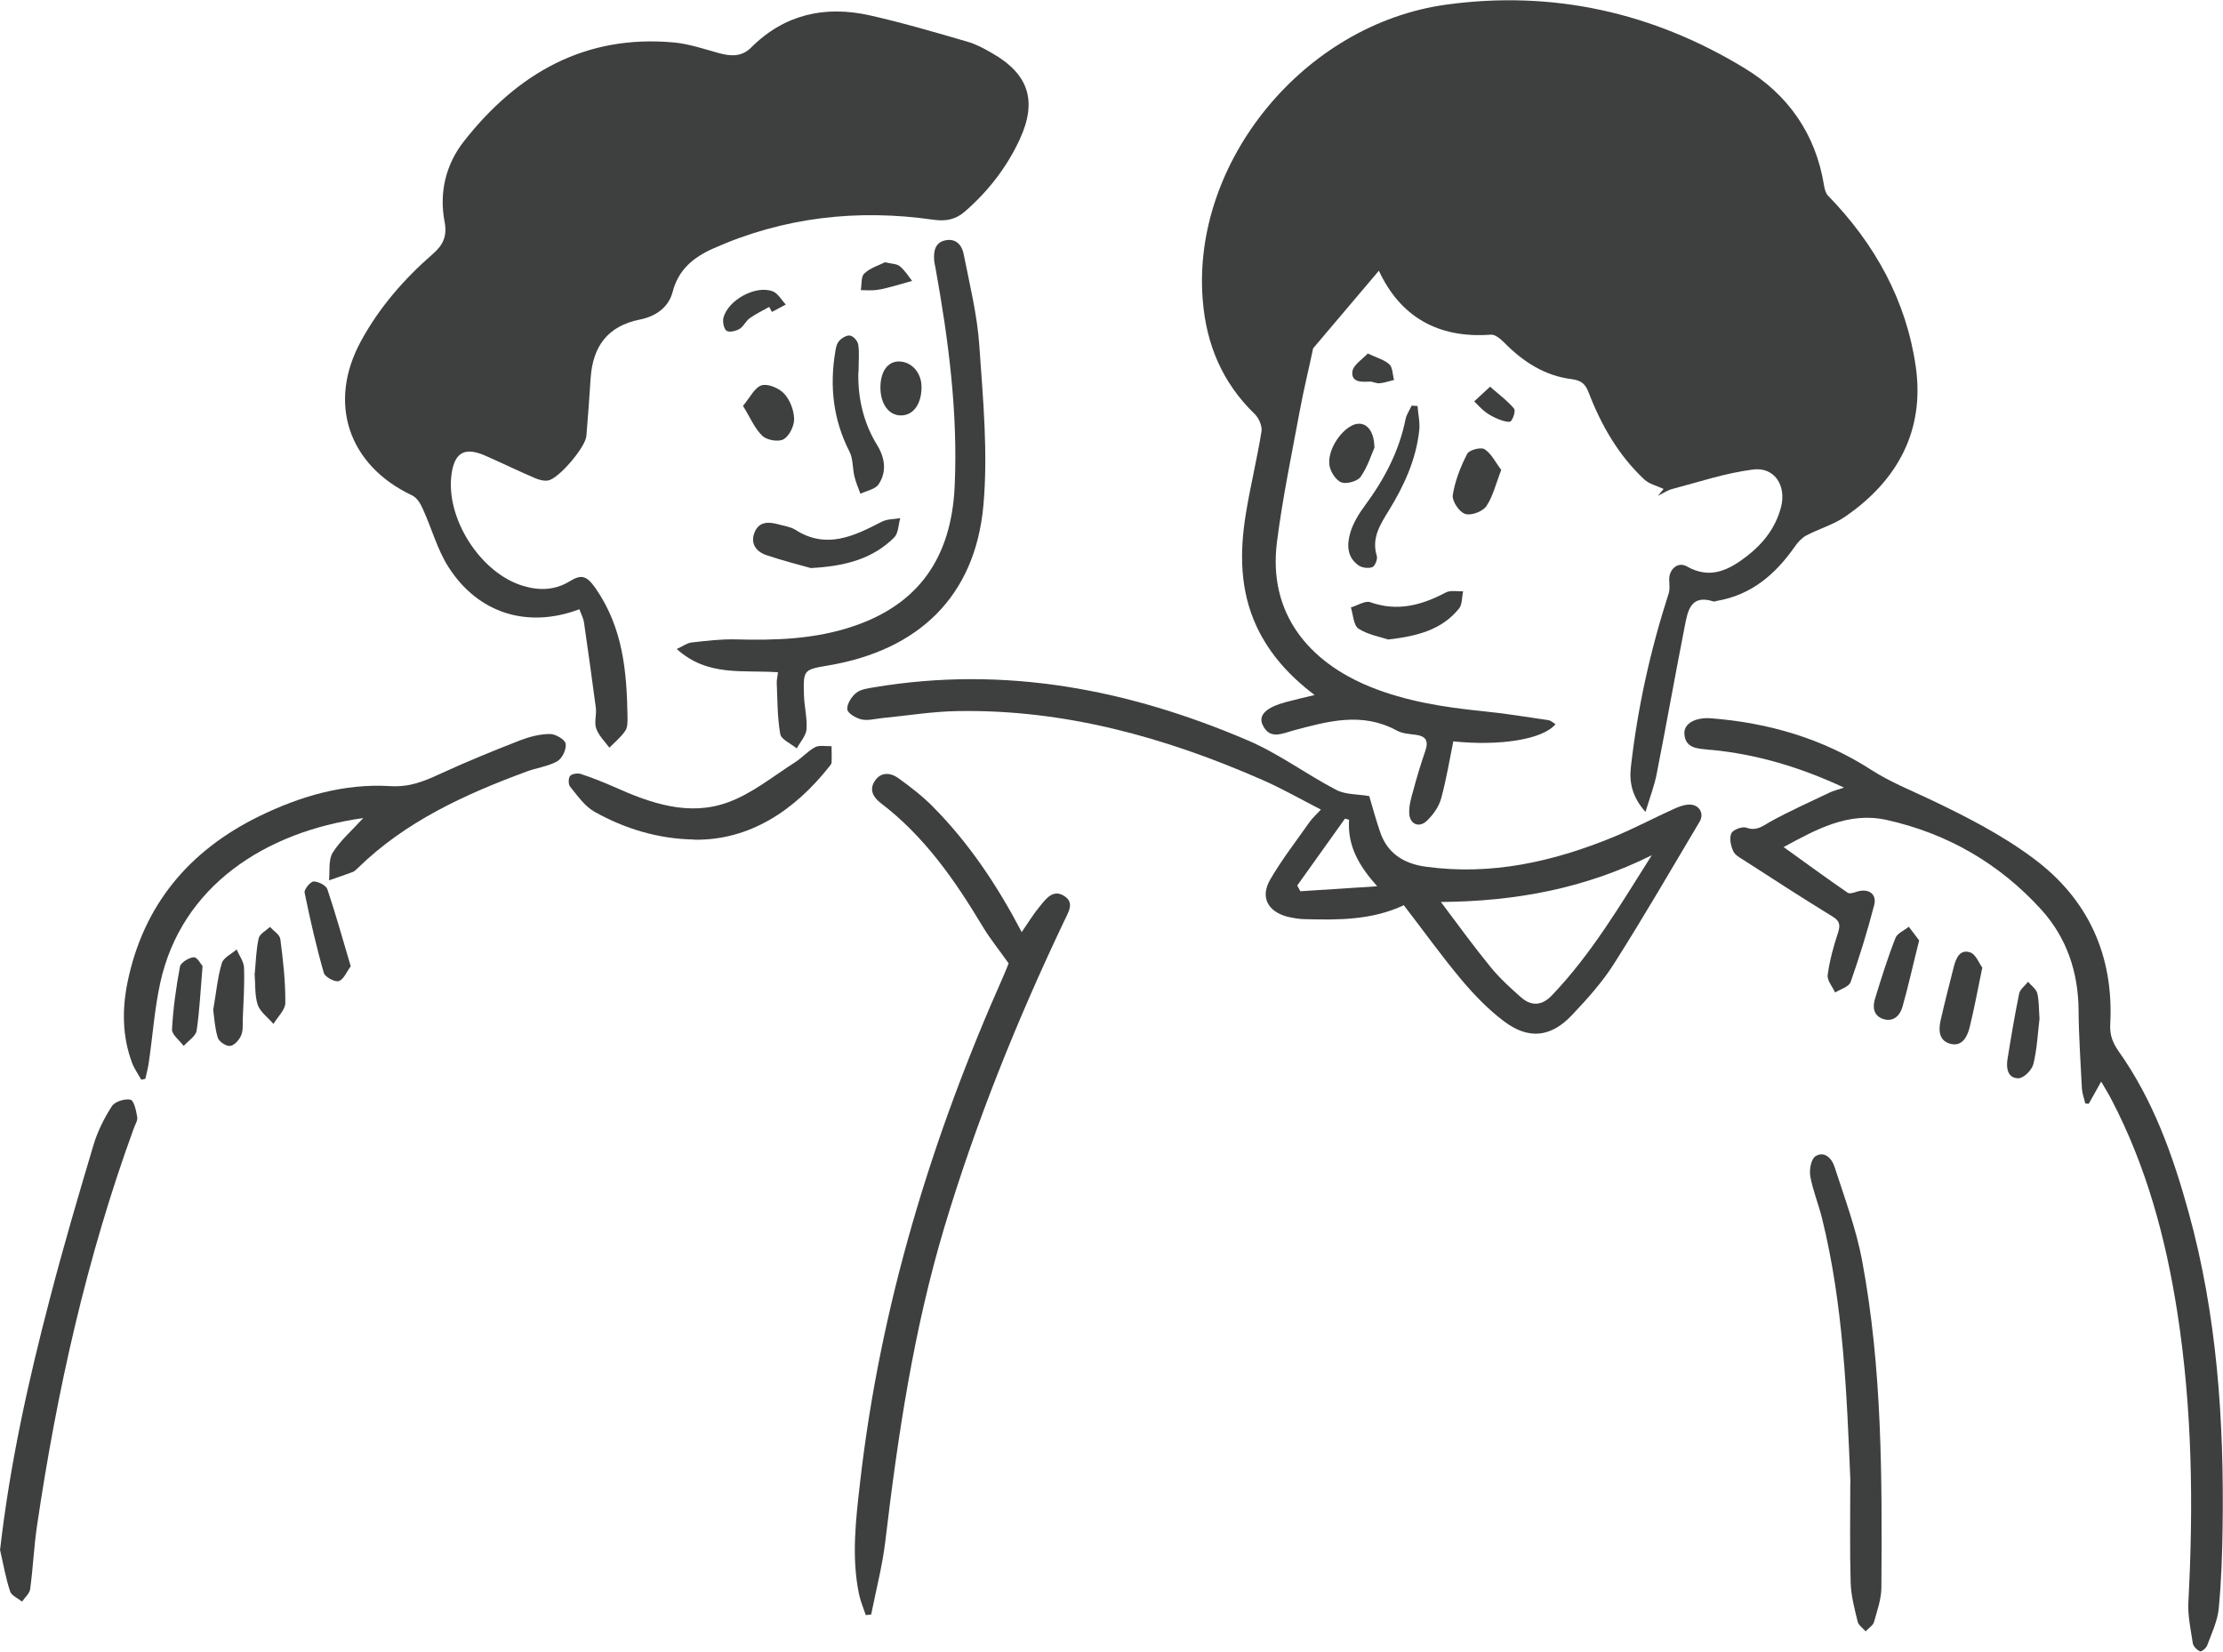 <svg width="288" height="214" viewBox="0 0 288 214" fill="none" xmlns="http://www.w3.org/2000/svg">
<path fill-rule="evenodd" clip-rule="evenodd" d="M215.484 63.328C214.645 62.945 213.661 62.706 213.037 62.131C209.679 58.995 207.448 55.092 205.817 50.854C205.385 49.729 204.858 49.298 203.658 49.13C200.132 48.7 197.301 46.856 194.855 44.366C194.399 43.911 193.703 43.312 193.151 43.36C186.243 43.887 181.373 40.966 178.639 35.076C175.856 38.356 173.025 41.708 170.123 45.132C169.595 47.67 168.9 50.471 168.372 53.32C167.34 58.923 166.165 64.502 165.445 70.152C164.222 79.514 169.619 85.787 177.535 88.995C182.165 90.863 187.034 91.629 191.976 92.132C194.855 92.419 197.709 92.874 200.588 93.305C200.924 93.353 201.211 93.64 201.523 93.832C199.892 95.795 194.399 96.681 188.282 96.058C187.778 98.548 187.37 101.038 186.699 103.48C186.411 104.534 185.667 105.563 184.876 106.33C183.868 107.311 182.645 106.808 182.573 105.396C182.525 104.414 182.813 103.385 183.1 102.403C183.556 100.679 184.084 98.955 184.66 97.279C185.115 95.962 184.708 95.364 183.364 95.196C182.549 95.1 181.637 95.029 180.942 94.646C176.456 92.203 172.042 93.448 167.556 94.646C166.117 95.029 164.462 95.915 163.55 93.855C163.022 92.61 164.102 91.629 166.621 90.958C167.772 90.647 168.948 90.384 170.315 90.049C167.052 87.582 164.486 84.757 162.807 81.19C160.624 76.497 160.6 71.589 161.391 66.656C161.967 63.065 162.855 59.498 163.43 55.906C163.55 55.212 163.094 54.182 162.567 53.656C158.369 49.609 156.282 44.629 155.826 38.931C154.339 21.093 168.828 3.16 187.37 0.599C201.163 -1.293 214.141 1.604 226.015 8.835C231.628 12.235 235.226 17.334 236.306 23.991C236.378 24.47 236.522 25.02 236.81 25.331C242.903 31.58 246.981 38.955 248.204 47.55C249.355 55.739 245.877 62.227 239.112 66.896C237.577 67.973 235.682 68.5 234.003 69.386C233.427 69.697 232.924 70.248 232.54 70.799C230.021 74.414 226.903 77.096 222.393 77.862C222.273 77.862 222.129 77.981 222.009 77.933C219.011 76.952 218.651 79.179 218.267 81.142C217.019 87.487 215.892 93.855 214.645 100.2C214.357 101.733 213.781 103.217 213.181 105.204C211.43 103.217 211.07 101.35 211.286 99.41C212.15 91.749 213.805 84.254 216.18 76.904C216.372 76.329 216.252 75.683 216.252 75.06C216.252 73.72 217.403 72.738 218.531 73.384C221.553 75.108 223.976 73.863 226.303 72.068C228.438 70.415 230.045 68.38 230.741 65.699C231.46 62.898 229.877 60.455 227.07 60.838C223.544 61.293 220.114 62.443 216.66 63.352C216.012 63.52 215.412 63.951 214.789 64.238C215.028 63.951 215.268 63.664 215.508 63.376L215.484 63.328Z" fill="#3E3F3F"/>
<path fill-rule="evenodd" clip-rule="evenodd" d="M75.058 78.939C68.39 81.453 61.985 79.514 58.123 73.504C56.66 71.23 55.94 68.476 54.789 65.962C54.501 65.292 54.021 64.478 53.397 64.19C45.121 60.288 42.387 52.195 46.777 44.174C49.151 39.817 52.366 36.13 56.084 32.897C57.427 31.724 57.955 30.575 57.595 28.707C56.876 24.924 57.763 21.285 60.114 18.292C67.022 9.505 75.802 4.429 87.364 5.507C89.331 5.698 91.25 6.369 93.193 6.896C94.705 7.303 96.096 7.374 97.319 6.153C101.637 1.844 106.891 0.694 112.672 1.987C116.942 2.945 121.163 4.19 125.361 5.411C126.465 5.722 127.496 6.297 128.504 6.872C133.301 9.601 134.405 13.097 132.102 18.077C130.423 21.692 128.024 24.781 125.025 27.39C123.826 28.444 122.531 28.707 120.924 28.468C111.064 27.055 101.493 28.133 92.33 32.227C89.835 33.352 87.892 34.932 87.148 37.806C86.621 39.841 84.942 40.99 82.927 41.397C78.705 42.235 76.81 44.893 76.522 48.963C76.354 51.453 76.186 53.967 75.97 56.481C75.85 57.941 72.42 61.988 71.028 62.251C70.501 62.347 69.853 62.179 69.349 61.964C67.166 61.03 65.007 59.977 62.825 59.019C60.21 57.894 58.914 58.612 58.507 61.365C57.667 67.112 62.249 74.294 67.814 75.922C69.901 76.545 71.892 76.473 73.787 75.324C75.226 74.462 75.922 74.438 77.169 76.234C80.696 81.333 81.199 86.96 81.295 92.754C81.295 93.401 81.343 94.167 81.031 94.646C80.48 95.484 79.664 96.154 78.945 96.872C78.345 96.058 77.553 95.292 77.241 94.382C76.954 93.592 77.313 92.587 77.193 91.701C76.714 88.013 76.186 84.326 75.658 80.639C75.562 80.04 75.25 79.466 75.034 78.867L75.058 78.939Z" fill="#3E3F3F"/>
<path fill-rule="evenodd" clip-rule="evenodd" d="M231.148 109.801C234.051 111.884 236.69 113.824 239.376 115.667C239.616 115.835 240.192 115.667 240.576 115.524C242.063 115.069 243.19 115.811 242.807 117.271C241.943 120.623 240.912 123.951 239.76 127.232C239.544 127.854 238.441 128.165 237.745 128.596C237.409 127.83 236.69 127.04 236.786 126.322C237.025 124.478 237.529 122.659 238.105 120.911C238.441 119.881 238.393 119.331 237.385 118.732C233.547 116.386 229.757 113.919 225.967 111.477C225.439 111.142 224.744 110.783 224.528 110.232C224.216 109.538 224.024 108.556 224.312 107.958C224.552 107.479 225.727 107.048 226.255 107.239C227.574 107.718 228.366 107.024 229.373 106.449C231.844 105.085 234.435 103.935 236.978 102.714C237.457 102.475 238.009 102.355 238.897 102.044C233.187 99.386 227.622 97.734 221.745 97.16C221.625 97.16 221.481 97.16 221.361 97.136C219.946 96.968 218.339 97.016 218.219 95.053C218.147 93.76 219.61 92.922 221.649 93.065C229.109 93.64 236.162 95.699 242.423 99.745C244.894 101.326 247.484 102.355 250.051 103.576C254.681 105.779 259.334 108.149 263.436 111.214C270.537 116.481 273.871 123.808 273.391 132.714C273.319 134.103 273.703 135.109 274.495 136.234C278.957 142.531 281.499 149.666 283.538 157.04C287.232 170.4 288.144 184.048 287.952 197.815C287.904 201.358 287.784 204.902 287.448 208.421C287.28 210.049 286.537 211.606 285.961 213.162C285.841 213.521 285.217 214.048 285.025 213.952C284.642 213.785 284.162 213.33 284.09 212.923C283.826 211.151 283.418 209.331 283.514 207.583C284.186 195.013 284.018 182.467 282.075 169.993C280.588 160.416 278.069 151.103 273.535 142.435C273.151 141.693 272.72 140.999 272.216 140.137C271.616 141.214 271.112 142.1 270.609 143.01C270.441 143.01 270.297 142.986 270.153 142.962C270.009 142.316 269.769 141.693 269.721 141.07C269.553 137.671 269.313 134.247 269.289 130.847C269.241 125.939 267.754 121.509 264.492 117.894C259.07 111.908 252.306 107.982 244.414 106.234C239.544 105.156 235.418 107.383 231.076 109.753L231.148 109.801Z" fill="#3E3F3F"/>
<path fill-rule="evenodd" clip-rule="evenodd" d="M181.901 117.271C177.799 119.211 173.457 119.211 169.115 119.091C168.348 119.091 167.556 118.947 166.813 118.78C164.246 118.109 163.238 116.242 164.558 113.967C166.069 111.358 167.94 108.963 169.667 106.497C170.027 105.994 170.507 105.563 171.13 104.893C168.516 103.552 166.093 102.164 163.574 101.062C150.981 95.531 137.931 91.892 124.066 92.132C120.78 92.179 117.517 92.73 114.255 93.041C113.367 93.137 112.432 93.4 111.592 93.209C110.873 93.041 109.793 92.395 109.769 91.892C109.721 91.198 110.321 90.24 110.945 89.761C111.544 89.282 112.48 89.187 113.295 89.043C130.159 86.218 146.207 89.306 161.679 95.939C165.661 97.638 169.235 100.32 173.097 102.331C174.321 102.978 175.904 102.882 177.391 103.145C177.799 104.51 178.231 106.138 178.783 107.742C179.718 110.567 181.877 111.908 184.708 112.291C193.199 113.465 201.259 111.645 209.055 108.437C211.67 107.359 214.189 106.018 216.78 104.845C217.403 104.558 218.099 104.271 218.795 104.247C220.09 104.175 220.858 105.372 220.186 106.473C216.54 112.603 212.966 118.78 209.151 124.789C207.616 127.232 205.649 129.41 203.658 131.517C200.924 134.414 198.045 134.726 194.855 132.331C192.816 130.799 190.993 128.908 189.337 126.944C186.771 123.88 184.444 120.623 181.877 117.295L181.901 117.271ZM213.997 110.807C205.457 115.069 196.462 116.793 186.675 116.864C188.978 119.929 190.969 122.682 193.127 125.316C194.303 126.753 195.694 128.022 197.085 129.243C198.405 130.392 199.772 130.296 201.02 129.003C206.225 123.568 209.991 117.128 213.997 110.807ZM168.06 114.733C168.204 114.973 168.348 115.236 168.468 115.476C171.778 115.26 175.112 115.045 178.423 114.829C176.024 112.148 174.561 109.586 174.777 106.21C174.609 106.162 174.441 106.114 174.249 106.066C172.186 108.963 170.123 111.836 168.06 114.733Z" fill="#3E3F3F"/>
<path fill-rule="evenodd" clip-rule="evenodd" d="M130.687 124.837C129.439 123.066 128.264 121.629 127.328 120.073C123.73 114.063 119.772 108.365 114.111 104.055C113.151 103.313 112.576 102.355 113.319 101.206C114.111 99.985 115.358 100.081 116.39 100.823C117.949 101.948 119.508 103.145 120.852 104.51C125.553 109.251 129.223 114.757 132.366 120.767C133.205 119.546 133.901 118.397 134.765 117.367C135.532 116.433 136.42 115.212 137.811 116.05C139.298 116.936 138.387 118.205 137.883 119.307C131.766 132.164 126.441 145.356 122.339 159.028C118.357 172.34 116.318 186.011 114.687 199.778C114.303 202.938 113.487 206.051 112.864 209.188C112.648 209.211 112.408 209.235 112.168 209.259C111.856 208.35 111.472 207.44 111.28 206.506C110.297 201.693 110.873 196.905 111.424 192.092C114.039 169.179 120.684 147.391 130.039 126.37C130.327 125.723 130.567 125.077 130.663 124.837H130.687Z" fill="#3E3F3F"/>
<path fill-rule="evenodd" clip-rule="evenodd" d="M100.798 87.104C96.312 86.768 91.682 87.726 87.676 84.087C88.492 83.728 88.996 83.321 89.547 83.249C91.466 83.033 93.385 82.794 95.304 82.842C100.486 82.985 105.643 82.818 110.609 81.118C118.957 78.293 123.25 72.307 123.682 63.017C124.114 53.488 122.891 44.126 121.211 34.789C121.139 34.406 121.043 34.023 121.019 33.639C120.948 32.442 121.187 31.365 122.555 31.125C123.898 30.886 124.642 31.796 124.858 32.969C125.625 36.872 126.609 40.798 126.873 44.749C127.352 51.668 128.024 58.684 127.4 65.531C126.321 77.239 119.052 84.231 107.322 86.218C104.108 86.768 104.06 86.768 104.156 90.073C104.204 91.557 104.588 93.041 104.492 94.478C104.42 95.34 103.676 96.13 103.22 96.968C102.477 96.346 101.205 95.819 101.085 95.1C100.702 92.922 100.726 90.647 100.63 88.42C100.63 88.037 100.726 87.654 100.798 87.08V87.104Z" fill="#3E3F3F"/>
<path fill-rule="evenodd" clip-rule="evenodd" d="M47.065 105.994C34.303 107.766 23.532 114.829 20.774 127.279C20.03 130.655 19.79 134.151 19.286 137.599C19.19 138.317 18.998 139.035 18.831 139.778C18.663 139.825 18.471 139.849 18.303 139.897C17.895 139.155 17.391 138.461 17.104 137.695C15.832 134.271 15.808 130.751 16.528 127.232C18.591 117.224 24.516 110.208 33.535 105.779C38.861 103.169 44.57 101.493 50.519 101.852C53.133 102.02 55.029 101.182 57.163 100.2C60.498 98.668 63.904 97.279 67.334 95.939C68.582 95.46 69.949 95.1 71.268 95.1C71.964 95.1 73.211 95.819 73.283 96.369C73.403 97.088 72.828 98.285 72.18 98.644C70.981 99.314 69.493 99.482 68.174 99.985C60.21 102.93 52.534 106.425 46.345 112.483C46.153 112.65 45.961 112.866 45.745 112.962C44.714 113.345 43.682 113.704 42.627 114.063C42.747 112.842 42.531 111.405 43.106 110.472C44.114 108.868 45.601 107.599 47.017 106.042L47.065 105.994Z" fill="#3E3F3F"/>
<path fill-rule="evenodd" clip-rule="evenodd" d="M0 200.879C1.271 189.722 3.67 178.9 6.477 168.198C8.204 161.542 10.147 154.933 12.114 148.349C12.642 146.577 13.505 144.853 14.513 143.297C14.897 142.723 16.192 142.316 16.912 142.483C17.367 142.603 17.631 143.896 17.775 144.71C17.871 145.165 17.511 145.691 17.343 146.17C11.226 162.93 7.364 180.241 4.774 197.839C4.39 200.52 4.27 203.226 3.91 205.883C3.838 206.458 3.214 206.985 2.855 207.512C2.327 207.081 1.511 206.745 1.319 206.219C0.744 204.495 0.432 202.675 0.024 200.879H0Z" fill="#3E3F3F"/>
<path fill-rule="evenodd" clip-rule="evenodd" d="M239.736 192.092C239.256 180.576 238.825 169.06 236.042 157.806C235.586 155.987 234.867 154.239 234.531 152.419C234.387 151.581 234.627 150.169 235.202 149.81C236.378 149.067 237.337 150.121 237.673 151.174C238.969 155.197 240.48 159.219 241.247 163.337C243.862 177.32 243.838 191.494 243.742 205.668C243.742 207.176 243.19 208.685 242.783 210.169C242.639 210.624 242.063 210.959 241.703 211.366C241.343 210.959 240.792 210.576 240.672 210.121C240.264 208.445 239.808 206.745 239.76 205.021C239.64 200.712 239.712 196.402 239.712 192.092H239.736Z" fill="#3E3F3F"/>
<path fill-rule="evenodd" clip-rule="evenodd" d="M89.931 108.772C85.325 108.7 81.007 107.407 77.025 105.18C75.754 104.462 74.819 103.097 73.859 101.924C73.619 101.637 73.619 100.823 73.859 100.535C74.099 100.248 74.843 100.152 75.226 100.272C76.69 100.751 78.129 101.326 79.544 101.948C84.294 104.079 89.235 105.803 94.297 103.959C97.415 102.834 100.15 100.583 103.004 98.764C103.916 98.189 104.684 97.279 105.619 96.8C106.195 96.513 107.011 96.705 107.73 96.681C107.73 97.399 107.778 98.093 107.73 98.812C107.73 98.979 107.562 99.147 107.442 99.314C102.933 105.013 97.103 108.915 89.907 108.796L89.931 108.772Z" fill="#3E3F3F"/>
<path fill-rule="evenodd" clip-rule="evenodd" d="M105.043 73.6C103.7 73.217 101.469 72.666 99.286 71.924C98.015 71.493 97.199 70.487 97.727 69.051C98.279 67.59 99.502 67.566 100.798 67.925C101.541 68.141 102.381 68.237 103.005 68.62C107.058 71.23 110.633 69.458 114.255 67.59C114.951 67.231 115.838 67.279 116.63 67.135C116.39 67.997 116.39 69.099 115.838 69.649C113.151 72.307 109.721 73.361 105.043 73.6Z" fill="#3E3F3F"/>
<path fill-rule="evenodd" clip-rule="evenodd" d="M111.208 48.149C111.112 51.214 111.736 54.589 113.631 57.654C114.639 59.306 114.927 61.102 113.823 62.754C113.391 63.4 112.288 63.568 111.472 63.975C111.208 63.257 110.897 62.538 110.705 61.772C110.441 60.695 110.537 59.474 110.057 58.516C107.946 54.398 107.466 50.088 108.21 45.587C108.282 45.084 108.402 44.51 108.714 44.174C109.049 43.791 109.697 43.408 110.129 43.48C110.561 43.552 111.112 44.174 111.184 44.629C111.352 45.635 111.232 46.688 111.232 48.173L111.208 48.149Z" fill="#3E3F3F"/>
<path fill-rule="evenodd" clip-rule="evenodd" d="M183.652 52.626C183.724 53.68 183.988 54.733 183.868 55.763C183.46 59.545 181.901 62.945 179.934 66.13C178.807 67.973 177.655 69.721 178.375 72.044C178.495 72.451 178.135 73.337 177.799 73.48C177.295 73.672 176.48 73.576 176.024 73.265C174.441 72.163 174.489 70.487 174.969 68.907C175.352 67.71 176.048 66.561 176.792 65.555C179.31 62.155 181.253 58.516 182.093 54.326C182.213 53.703 182.621 53.153 182.885 52.554C183.148 52.554 183.388 52.602 183.652 52.602V52.626Z" fill="#3E3F3F"/>
<path fill-rule="evenodd" clip-rule="evenodd" d="M179.79 82.842C178.807 82.507 177.223 82.243 176 81.453C175.352 81.022 175.304 79.633 175.016 78.7C175.856 78.46 176.864 77.79 177.535 78.029C181.061 79.274 184.204 78.412 187.322 76.76C187.922 76.449 188.81 76.641 189.553 76.617C189.385 77.359 189.457 78.317 189.025 78.843C186.819 81.573 183.676 82.435 179.766 82.866L179.79 82.842Z" fill="#3E3F3F"/>
<path fill-rule="evenodd" clip-rule="evenodd" d="M45.457 125.173C44.906 125.891 44.546 126.896 43.898 127.112C43.394 127.28 42.099 126.585 41.955 126.058C40.971 122.635 40.18 119.139 39.46 115.643C39.388 115.236 40.204 114.231 40.636 114.207C41.235 114.207 42.243 114.71 42.411 115.212C43.49 118.421 44.402 121.701 45.433 125.173H45.457Z" fill="#3E3F3F"/>
<path fill-rule="evenodd" clip-rule="evenodd" d="M256.816 125.364C256.216 128.285 255.76 130.751 255.16 133.169C254.849 134.367 254.177 135.659 252.642 135.228C251.178 134.821 251.13 133.457 251.418 132.188C251.946 129.865 252.546 127.567 253.121 125.268C253.409 124.143 253.913 122.946 255.256 123.401C255.976 123.64 256.384 124.789 256.816 125.364Z" fill="#3E3F3F"/>
<path fill-rule="evenodd" clip-rule="evenodd" d="M33.008 126.106C33.151 124.646 33.175 123.09 33.511 121.581C33.631 121.007 34.471 120.576 34.974 120.097C35.454 120.623 36.246 121.102 36.318 121.677C36.678 124.406 36.989 127.184 36.965 129.937C36.965 130.847 35.958 131.757 35.43 132.667C34.735 131.853 33.727 131.134 33.391 130.201C32.983 128.955 33.103 127.543 32.983 126.106H33.008Z" fill="#3E3F3F"/>
<path fill-rule="evenodd" clip-rule="evenodd" d="M27.634 130.775C28.018 128.572 28.186 126.633 28.738 124.789C28.953 124.071 30.009 123.592 30.657 123.018C30.992 123.808 31.592 124.598 31.616 125.388C31.688 127.639 31.544 129.889 31.448 132.14C31.448 132.834 31.496 133.624 31.208 134.223C30.945 134.798 30.297 135.492 29.793 135.516C29.265 135.564 28.354 134.941 28.21 134.438C27.826 133.169 27.754 131.829 27.61 130.751L27.634 130.775Z" fill="#3E3F3F"/>
<path fill-rule="evenodd" clip-rule="evenodd" d="M248.636 121.845C247.844 124.981 247.244 127.734 246.477 130.44C246.165 131.541 245.349 132.427 244.03 132.044C242.711 131.637 242.567 130.464 242.927 129.363C243.742 126.729 244.558 124.095 245.565 121.533C245.805 120.911 246.717 120.552 247.292 120.073C247.772 120.695 248.252 121.342 248.636 121.845Z" fill="#3E3F3F"/>
<path fill-rule="evenodd" clip-rule="evenodd" d="M194.495 60.886C193.775 62.73 193.415 64.334 192.552 65.603C192.072 66.273 190.585 66.848 189.817 66.585C189.049 66.345 188.114 64.933 188.21 64.166C188.498 62.323 189.217 60.479 190.081 58.803C190.321 58.3 191.88 57.894 192.336 58.205C193.223 58.779 193.751 59.905 194.471 60.862L194.495 60.886Z" fill="#3E3F3F"/>
<path fill-rule="evenodd" clip-rule="evenodd" d="M264.228 131.996C264.012 133.792 263.916 135.875 263.436 137.862C263.244 138.628 262.189 139.706 261.493 139.706C260.126 139.706 259.886 138.437 260.078 137.264C260.534 134.414 261.013 131.565 261.589 128.74C261.709 128.165 262.357 127.71 262.741 127.208C263.148 127.686 263.796 128.141 263.94 128.692C264.18 129.674 264.132 130.727 264.228 131.996Z" fill="#3E3F3F"/>
<path fill-rule="evenodd" clip-rule="evenodd" d="M26.243 125.173C25.979 128.309 25.859 130.943 25.475 133.529C25.355 134.271 24.372 134.869 23.796 135.516C23.268 134.798 22.261 134.055 22.285 133.385C22.429 130.655 22.813 127.926 23.316 125.244C23.412 124.718 24.468 124.071 25.115 124.023C25.571 124.023 26.051 124.957 26.243 125.173Z" fill="#3E3F3F"/>
<path fill-rule="evenodd" clip-rule="evenodd" d="M96.264 52.578C97.175 51.501 97.775 50.184 98.687 49.921C99.502 49.681 100.942 50.304 101.589 50.998C102.357 51.836 102.861 53.153 102.885 54.302C102.885 55.212 102.261 56.481 101.517 56.912C100.87 57.295 99.358 57.032 98.783 56.481C97.775 55.547 97.223 54.135 96.264 52.602V52.578Z" fill="#3E3F3F"/>
<path fill-rule="evenodd" clip-rule="evenodd" d="M178.087 57.941C177.703 58.827 177.199 60.431 176.288 61.772C175.88 62.347 174.513 62.73 173.817 62.514C173.121 62.275 172.426 61.221 172.258 60.407C171.898 58.564 173.457 56.002 175.136 55.14C176.624 54.398 178.015 55.38 178.063 57.965L178.087 57.941Z" fill="#3E3F3F"/>
<path fill-rule="evenodd" clip-rule="evenodd" d="M119.388 50.16C119.388 52.339 118.333 53.799 116.774 53.823C115.142 53.871 114.015 52.291 114.063 50.064C114.111 48.101 114.999 46.88 116.39 46.832C118.069 46.808 119.388 48.269 119.388 50.136V50.16Z" fill="#3E3F3F"/>
<path fill-rule="evenodd" clip-rule="evenodd" d="M99.646 39.769C98.807 40.248 97.895 40.679 97.127 41.229C96.624 41.589 96.336 42.307 95.808 42.618C95.328 42.905 94.465 43.097 94.129 42.858C93.769 42.594 93.601 41.708 93.721 41.181C94.297 38.907 97.847 36.92 100.078 37.734C100.774 37.973 101.229 38.859 101.805 39.458C101.205 39.769 100.606 40.104 100.006 40.415C99.886 40.2 99.79 40.008 99.67 39.793L99.646 39.769Z" fill="#3E3F3F"/>
<path fill-rule="evenodd" clip-rule="evenodd" d="M114.639 33.975C115.502 34.19 116.198 34.166 116.582 34.502C117.205 35.004 117.661 35.746 118.165 36.393C117.421 36.608 116.678 36.824 115.91 37.039C115.142 37.231 114.375 37.47 113.583 37.566C112.888 37.662 112.192 37.59 111.52 37.59C111.664 36.848 111.52 35.818 112 35.411C112.744 34.717 113.847 34.382 114.615 33.999L114.639 33.975Z" fill="#3E3F3F"/>
<path fill-rule="evenodd" clip-rule="evenodd" d="M177.199 45.802C178.471 46.401 179.406 46.64 180.006 47.215C180.438 47.646 180.414 48.556 180.606 49.226C179.982 49.37 179.358 49.609 178.735 49.657C178.303 49.705 177.847 49.418 177.439 49.442C176.336 49.514 175.04 49.514 175.208 48.125C175.328 47.287 176.48 46.569 177.223 45.779L177.199 45.802Z" fill="#3E3F3F"/>
<path fill-rule="evenodd" clip-rule="evenodd" d="M193.031 50.088C194.231 51.142 195.31 51.932 196.15 52.937C196.366 53.201 196.078 54.182 195.742 54.566C195.55 54.781 194.711 54.541 194.231 54.35C193.607 54.111 193.008 53.799 192.456 53.392C191.904 52.985 191.472 52.459 190.993 52.004C191.544 51.477 192.096 50.974 193.031 50.112V50.088Z" fill="#3E3F3F"/>
</svg>
